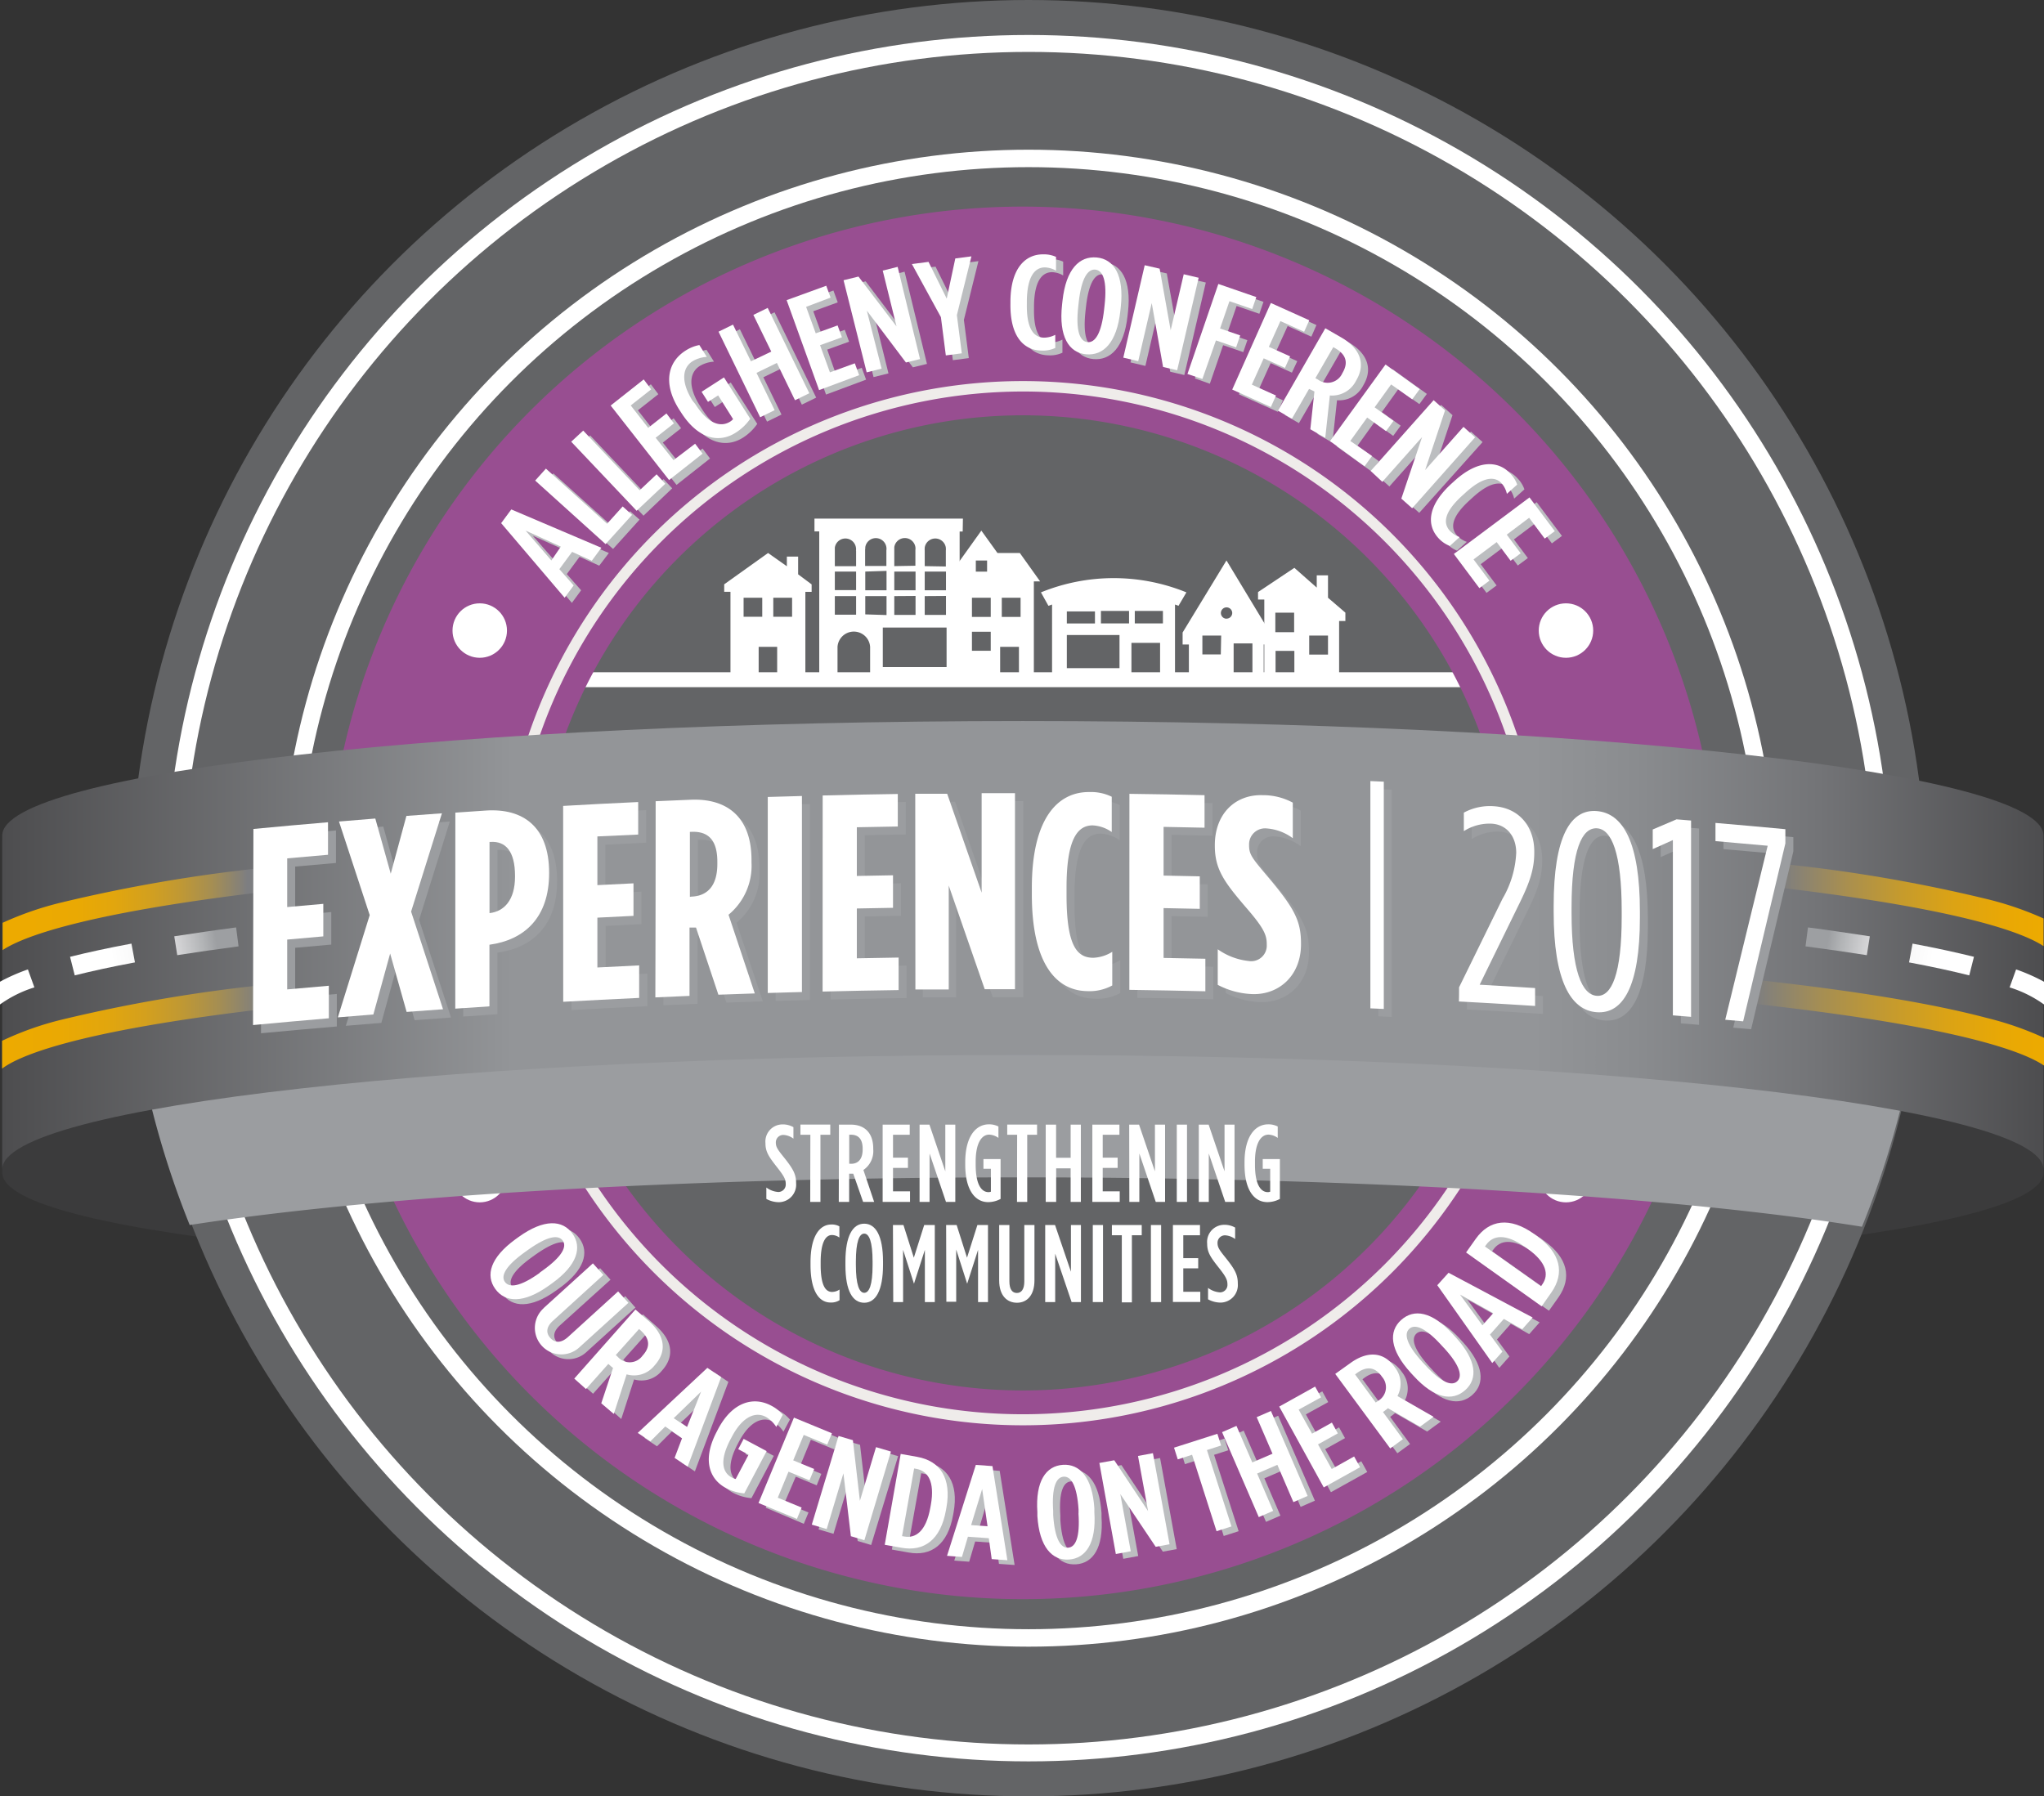 <svg xmlns="http://www.w3.org/2000/svg" xmlns:xlink="http://www.w3.org/1999/xlink" viewBox="0 0 274 240.84"><rect x="0" y="0" width="274" height="240.84" fill="#333333" stroke="none"/><defs><style>.cls-1{isolation:isolate;}.cls-2{fill:#3b3b3c;}.cls-3{fill:#636466;}.cls-4{fill:#fff;}.cls-5{fill:none;stroke:#fff;stroke-miterlimit:10;stroke-width:2px;}.cls-6{fill:#984e91;}.cls-7{fill:#efecea;}.cls-10,.cls-8{mix-blend-mode:multiply;}.cls-9{fill:#bcbec0;}.cls-10,.cls-22{fill:#9b9da0;}.cls-11{fill:url(#linear-gradient);}.cls-12{fill:url(#linear-gradient-2);}.cls-13{fill:url(#linear-gradient-3);}.cls-14{fill:url(#linear-gradient-4);}.cls-15{fill:url(#linear-gradient-5);}.cls-16{fill:url(#linear-gradient-6);}.cls-17{fill:url(#linear-gradient-7);}.cls-18{fill:url(#linear-gradient-8);}.cls-19{fill:url(#linear-gradient-9);}.cls-20{fill:url(#linear-gradient-10);}.cls-21{fill:url(#linear-gradient-11);}</style><linearGradient id="linear-gradient" x1="1.12" y1="127.58" x2="274.75" y2="127.58" gradientUnits="userSpaceOnUse"><stop offset="0" stop-color="#4d4d4f"/><stop offset="0.25" stop-color="#939598"/><stop offset="0.75" stop-color="#939598"/><stop offset="0.8" stop-color="#8a8c8f"/><stop offset="0.89" stop-color="#737477"/><stop offset="1" stop-color="#4d4d4f"/><stop offset="1" stop-color="#4d4d4f"/></linearGradient><linearGradient id="linear-gradient-2" x1="245.83" y1="126.97" x2="259.91" y2="129.32" gradientUnits="userSpaceOnUse"><stop offset="0" stop-color="#9d9fa2"/><stop offset="0.13" stop-color="#b2b4b6"/><stop offset="0.37" stop-color="#d4d4d6"/><stop offset="0.61" stop-color="#ececed"/><stop offset="0.82" stop-color="#fafafa"/><stop offset="1" stop-color="#fff"/></linearGradient><linearGradient id="linear-gradient-3" x1="245.85" y1="126.85" x2="259.93" y2="129.2" xlink:href="#linear-gradient-2"/><linearGradient id="linear-gradient-4" x1="245.55" y1="128.62" x2="259.64" y2="130.97" xlink:href="#linear-gradient-2"/><linearGradient id="linear-gradient-5" x1="851.02" y1="126.97" x2="865.11" y2="129.32" gradientTransform="matrix(-1, 0, 0, 1, 880.84, 0)" xlink:href="#linear-gradient-2"/><linearGradient id="linear-gradient-6" x1="851.04" y1="126.85" x2="865.13" y2="129.2" gradientTransform="matrix(-1, 0, 0, 1, 880.84, 0)" xlink:href="#linear-gradient-2"/><linearGradient id="linear-gradient-7" x1="850.75" y1="128.62" x2="864.83" y2="130.97" gradientTransform="matrix(-1, 0, 0, 1, 880.84, 0)" xlink:href="#linear-gradient-2"/><linearGradient id="linear-gradient-8" x1="239.64" y1="122.24" x2="274.76" y2="122.24" gradientUnits="userSpaceOnUse"><stop offset="0" stop-color="#7d7e81"/><stop offset="0.03" stop-color="#83807a"/><stop offset="0.25" stop-color="#a98f4f"/><stop offset="0.46" stop-color="#c69b2c"/><stop offset="0.66" stop-color="#dca314"/><stop offset="0.85" stop-color="#e9a805"/><stop offset="1" stop-color="#edaa00"/></linearGradient><linearGradient id="linear-gradient-9" x1="236.03" y1="137.99" x2="274.82" y2="137.99" gradientUnits="userSpaceOnUse"><stop offset="0" stop-color="#7d7e81"/><stop offset="0.23" stop-color="#a58e53"/><stop offset="0.46" stop-color="#c49a2f"/><stop offset="0.67" stop-color="#dba315"/><stop offset="0.85" stop-color="#e8a805"/><stop offset="1" stop-color="#edaa00"/></linearGradient><linearGradient id="linear-gradient-10" x1="33.97" y1="122.71" x2="4.54" y2="122.71" gradientUnits="userSpaceOnUse"><stop offset="0" stop-color="#7d7e81"/><stop offset="0.03" stop-color="#858178"/><stop offset="0.16" stop-color="#a58e53"/><stop offset="0.3" stop-color="#bf9835"/><stop offset="0.45" stop-color="#d3a01e"/><stop offset="0.61" stop-color="#e2a60d"/><stop offset="0.78" stop-color="#eaa903"/><stop offset="1" stop-color="#edaa00"/></linearGradient><linearGradient id="linear-gradient-11" x1="35.54" y1="138.51" x2="1.48" y2="138.51" gradientUnits="userSpaceOnUse"><stop offset="0" stop-color="#7d7e81"/><stop offset="0.03" stop-color="#868277"/><stop offset="0.16" stop-color="#a58e52"/><stop offset="0.3" stop-color="#bf9834"/><stop offset="0.45" stop-color="#d4a01d"/><stop offset="0.6" stop-color="#e2a60d"/><stop offset="0.78" stop-color="#eaa903"/><stop offset="1" stop-color="#edaa00"/></linearGradient></defs><title>ExperiencesIcon_StrComm</title><g class="cls-1"><g id="Layer_1" data-name="Layer 1"><path class="cls-2" d="M1.12,158.07c0,8.48,61.25,14.11,136.82,14.11s136.81-5.64,136.81-14.11V113.31c0,8.48-61.25,15.35-136.81,15.35S1.12,121.79,1.12,113.31Z" transform="translate(-0.82 -0.86)"/><circle class="cls-3" cx="137.88" cy="120.42" r="120.42"/><circle class="cls-4" cx="137.88" cy="120.42" r="115.73"/><circle class="cls-3" cx="137.88" cy="120.42" r="113.46"/><circle class="cls-4" cx="137.88" cy="120.42" r="100.35"/><circle class="cls-3" cx="137.88" cy="120.42" r="98.01"/><path class="cls-4" d="M129.9,70.39H110v1.72h.64v20h2.45V87.58h0a2.19,2.19,0,0,1,4.37,0h0v4.54h12v-20h.41ZM124.78,80V77.49h2.85V80Zm2.85.76v2.54h-2.85V80.78Zm-2.85-4V74.66a1.39,1.39,0,0,1,0-.31v-.07h0a1.43,1.43,0,0,1,2.83,0h0v.06a1.34,1.34,0,0,1,0,.33v2.14ZM120.7,80V77.49h2.85V80Zm2.85.76v2.54H120.7V80.78Zm-2.85-4v-2.2s0-.07,0-.11,0-.07,0-.11v-.12h0a1.43,1.43,0,0,1,2.83,0h0v0a1.3,1.3,0,0,1,0,.37v2.12Zm-5.12,6.51h-2.85V80.78h2.85Zm0-3.29h-2.85V77.49h2.85Zm0-5.3v2.09h-2.85V74.28h0a1.43,1.43,0,0,1,2.83,0h0a1.31,1.31,0,0,1,0,.44Zm1.23-.28v-.17h0a1.43,1.43,0,0,1,2.83,0h0v0a1.29,1.29,0,0,1,0,.4v2.11h-2.85V74.56s0,0,0-.06S116.8,74.47,116.81,74.45Zm2.85,3V80h-2.85V77.49Zm-2.85,5.83V80.78h2.85v2.54Zm10.9,7.06h-8.55V85h8.55Z" transform="translate(-0.82 -0.86)"/><path class="cls-4" d="M137.53,75h-3l-2.16-3-3.87,5.41v1.45h.84V92.12h5.55V87.58h2.52v4.54h2V78.81h.84Zm-3.9,13.11h-2.52V85.56h2.52Zm0-4.54h-2.52V81h2.52Zm4,0h-2.52V81h2.52Zm-6-7.56h1.51V77.5h-1.51Z" transform="translate(-0.82 -0.86)"/><path class="cls-4" d="M107.81,77.86h0V77h0V75.48H106.3v1.3L103.78,75l-5.88,4.2v1h.84V92.12h3.78V87.58H105v4.54h3.78V81.26h0V80.21h.84v-1ZM103,83.55H100.5V81H103Zm4,0h-2.52V81h2.52Z" transform="translate(-0.82 -0.86)"/><path class="cls-4" d="M159.86,80.28a25.83,25.83,0,0,0-19.5,0l1,1.8.49-.17V92.14h10.64V87.05h3.84v5.09h2V81.91l.47.17ZM147.6,82.83v1.62h-3.77V82.83Zm3.29,7.61h-7.06V86h7.06Zm1.28-6H148.4V82.77h3.77Zm4.54,0h-3.77V82.77h3.77Z" transform="translate(-0.82 -0.86)"/><path class="cls-4" d="M178.84,81V78h-1.51v1.64l-3-2.65-4.87,3.25v1h.84V92.12h1.51v-4h2.52v4h6v-8h.84V83Zm0,7.62h-2.52V86.07h2.52Zm-4.54-3h-2.52V83h2.52Z" transform="translate(-0.82 -0.86)"/><path class="cls-4" d="M165.23,76l-5.88,9.66v1.61h.84v4.85h6v-5h2.52v5h1.51V87.26h.84V85.65Zm-.76,12.6H162V86.07h2.52Zm.76-4.79A.76.76,0,1,1,166,83,.76.76,0,0,1,165.23,83.8Z" transform="translate(-0.82 -0.86)"/><line class="cls-5" x1="74.33" y1="91.13" x2="196.61" y2="91.13"/><path class="cls-6" d="M137.94,28.56a93.35,93.35,0,1,0,93.35,93.35A93.45,93.45,0,0,0,137.94,28.56Zm0,158.72a65.37,65.37,0,1,1,65.37-65.37A65.37,65.37,0,0,1,137.94,187.28Z" transform="translate(-0.82 -0.86)"/><circle class="cls-4" cx="64.31" cy="84.54" r="3.65"/><circle class="cls-4" cx="209.92" cy="84.54" r="3.65"/><circle class="cls-4" cx="64.31" cy="157.55" r="3.65"/><circle class="cls-4" cx="209.92" cy="157.55" r="3.65"/><path class="cls-7" d="M137.94,53.35a68.56,68.56,0,1,1-68.56,68.56,68.64,68.64,0,0,1,68.56-68.56Zm0-1.4a70,70,0,1,0,70,70,70,70,0,0,0-70-70Z" transform="translate(-0.82 -0.86)"/><g class="cls-8"><path class="cls-9" d="M69,71.67l1.36-1.84L82.44,75,81.15,76.7l-2.64-1.19L76.8,77.83,78.72,80l-1.24,1.69Zm8,3.15-4.77-2.14,3.45,3.93Z" transform="translate(-0.82 -0.86)"/><path class="cls-9" d="M73.52,65.94,75,64.33l8.2,7.39,2.09-2.32,1.26,1.13L83,74.46Z" transform="translate(-0.82 -0.86)"/><path class="cls-9" d="M78.36,60.72l1.57-1.48,7.57,8,2.27-2.14,1.16,1.23L87.08,70Z" transform="translate(-0.82 -0.86)"/><path class="cls-9" d="M83.64,55.88l4.43-3.5,1,1.33-2.74,2.16,2.34,3,2.45-1.93,1,1.33-2.45,1.93,2.4,3L95,61l1,1.33-4.49,3.54Z" transform="translate(-0.82 -0.86)"/><path class="cls-9" d="M93.08,56.8l-.22-.34c-2.24-3.49-1.59-6.41.8-7.94a5.2,5.2,0,0,1,1.87-.76l1,1.59a4.2,4.2,0,0,0-1.91.58c-1.38.88-1.6,2.75,0,5.3l.29.46c1.85,2.89,3.55,3.12,4.71,2.38a1.69,1.69,0,0,0,.38-.33l-2-3.18-1.36.87-.86-1.35,3-1.93,3.55,5.54a6.67,6.67,0,0,1-1.87,1.82C98.28,60.92,95.44,60.48,93.08,56.8Z" transform="translate(-0.82 -0.86)"/><path class="cls-9" d="M98.1,46,100,45l2.4,4.92,2.73-1.33-2.4-4.92,1.92-.94,5.58,11.44-1.92.94-2.43-5-2.73,1.33,2.43,5-1.94.95Z" transform="translate(-0.82 -0.86)"/><path class="cls-9" d="M107.23,41.74l5.31-1.93.58,1.59-3.28,1.19,1.29,3.55,2.93-1.06.58,1.59-2.93,1.06L113,51.38l3.34-1.21.58,1.59-5.37,2Z" transform="translate(-0.82 -0.86)"/><path class="cls-9" d="M114.86,39.07l2-.49,5.07,6.69-1.85-7.48,2-.5,3,12.36-1.89.46L118,43.15l1.92,7.77-2,.5Z" transform="translate(-0.82 -0.86)"/><path class="cls-9" d="M127.91,44,124,36.9l2.23-.29,2.44,4.93,1.15-5.39,2.16-.28-1.95,7.88.66,5.12-2.14.28Z" transform="translate(-0.82 -0.86)"/><path class="cls-9" d="M137.23,42.18v-.4c.07-4.4,2.06-6.22,4.44-6.18a3.92,3.92,0,0,1,1.67.34l0,1.85a3.2,3.2,0,0,0-1.48-.44c-1.33,0-2.37,1.14-2.43,4.45v.44c-.06,3.44,1,4.51,2.3,4.53a3.38,3.38,0,0,0,1.51-.38l0,1.76a3.94,3.94,0,0,1-1.86.35C139,48.47,137.16,46.54,137.23,42.18Z" transform="translate(-0.82 -0.86)"/><path class="cls-9" d="M144.16,42.35l.06-.54c.47-4.27,2.29-6,4.59-5.79s3.69,2.38,3.22,6.65l-.06.54c-.47,4.26-2.29,6-4.59,5.79S143.69,46.62,144.16,42.35Zm5.64.62.06-.54c.36-3.27-.21-4.67-1.23-4.78s-1.88,1.13-2.24,4.4l-.06.54c-.36,3.27.21,4.67,1.23,4.78S149.43,46.25,149.79,43Z" transform="translate(-0.82 -0.86)"/><path class="cls-9" d="M155.23,37.06l2,.46,1.48,8.26,1.75-7.51,2,.47-2.88,12.4-1.89-.44-1.52-8.57-1.81,7.79-2-.47Z" transform="translate(-0.82 -0.86)"/><path class="cls-9" d="M165.1,39.57l5.09,1.76-.55,1.6-3.05-1.05-1.26,3.66,2.7.93-.55,1.6-2.7-.93L163,52.31l-2-.71Z" transform="translate(-0.82 -0.86)"/><path class="cls-9" d="M172.14,42.12l5.15,2.32L176.61,46l-3.18-1.43L171.87,48l2.85,1.28L174,50.82l-2.85-1.28-1.59,3.53,3.24,1.46-.69,1.54-5.21-2.34Z" transform="translate(-0.82 -0.86)"/><path class="cls-9" d="M179.44,45.51l2.15,1.24c2.34,1.35,3.38,3.4,2,5.74l-.06.11a3.59,3.59,0,0,1-3.48,1.92l-.62,5.69-2-1.16L178,54l-.25-.13-.49-.28-2.32,4-1.87-1.08Zm-1,6.87a2.16,2.16,0,0,0,3.28-.84l.05-.09c.87-1.51.26-2.54-1-3.26l-.26-.15-2.4,4.16Z" transform="translate(-0.82 -0.86)"/><path class="cls-9" d="M187.51,50.37l4.58,3.3-1,1.37-2.83-2-2.21,3.07,2.53,1.82-1,1.37-2.53-1.82-2.26,3.14,2.88,2.08-1,1.37-4.64-3.34Z" transform="translate(-0.82 -0.86)"/><path class="cls-9" d="M194,55.15l1.53,1.37-2.67,8L198,58.73l1.56,1.4-8.49,9.49-1.45-1.29,2.78-8.25-5.33,6-1.56-1.4Z" transform="translate(-0.82 -0.86)"/><path class="cls-9" d="M196.42,66.29l.3-.27c3.27-3,6-2.74,7.55-1a3.93,3.93,0,0,1,.9,1.45l-1.38,1.24a3.2,3.2,0,0,0-.68-1.38c-.89-1-2.46-1-4.91,1.26l-.32.29c-2.55,2.3-2.65,3.77-1.74,4.78a3.38,3.38,0,0,0,1.31.85l-1.31,1.18a3.94,3.94,0,0,1-1.53-1.12C193,71.84,193.18,69.22,196.42,66.29Z" transform="translate(-0.82 -0.86)"/><path class="cls-9" d="M206.81,68.19l3.39,4.52-1.35,1-2.09-2.79-3,2.26,1.87,2.5-1.35,1-1.87-2.5-3.1,2.32,2.13,2.85-1.35,1-3.42-4.58Z" transform="translate(-0.82 -0.86)"/></g><g class="cls-8"><path class="cls-9" d="M70.89,167.67l.43-.31c3.4-2.44,5.87-2.28,7.19-.45s.68,4.23-2.72,6.67l-.43.31c-3.4,2.44-5.87,2.28-7.19.45S67.5,170.11,70.89,167.67Zm3.23,4.49.43-.31c2.61-1.87,3.25-3.2,2.66-4s-2-.63-4.65,1.25l-.43.31c-2.61,1.87-3.25,3.2-2.66,4S71.52,174,74.12,172.16Z" transform="translate(-0.82 -0.86)"/><path class="cls-9" d="M74.65,176.88l6.61-6,1.4,1.55-6.73,6.08c-1,.87-1,1.7-.41,2.35s1.43.71,2.39-.15l6.73-6.08L86,176.17l-6.61,6a3.55,3.55,0,1,1-4.76-5.27Z" transform="translate(-0.82 -0.86)"/><path class="cls-9" d="M87,177.07l1.81,1.61c2,1.76,2.55,3.91.79,5.89l-.08.09a3.5,3.5,0,0,1-3.7,1.14l-1.72,5.31-1.68-1.5,1.53-4.72-.22-.17-.41-.37-3,3.37-1.57-1.4Zm-2.36,6.35a2.11,2.11,0,0,0,3.3-.15l.07-.08c1.13-1.27.75-2.37-.3-3.31l-.22-.2-3.12,3.49Z" transform="translate(-0.82 -0.86)"/><path class="cls-9" d="M96.61,184.89l1.85,1.24-4.49,12-1.75-1.17,1-2.63-2.33-1.56-2,2-1.69-1.14Zm-2.72,7.93,1.88-4.74-3.68,3.53Z" transform="translate(-0.82 -0.86)"/><path class="cls-9" d="M97.87,193.43l.18-.35c1.9-3.57,4.68-4.42,7.12-3.12a5.06,5.06,0,0,1,1.54,1.22l-.87,1.63a4.08,4.08,0,0,0-1.4-1.35c-1.41-.75-3.11,0-4.49,2.55l-.25.47c-1.57,3-1,4.51.23,5.14a1.64,1.64,0,0,0,.47.17l1.73-3.26-1.39-.74.73-1.38,3.08,1.64-3,5.67a6.51,6.51,0,0,1-2.44-.71C96.86,199.82,95.88,197.19,97.87,193.43Z" transform="translate(-0.82 -0.86)"/><path class="cls-9" d="M108.21,191.57l5.09,2.1-.63,1.52-3.15-1.3-1.41,3.41,2.81,1.16L110.3,200l-2.81-1.16L106,202.32l3.2,1.32-.63,1.52L103.47,203Z" transform="translate(-0.82 -0.86)"/><path class="cls-9" d="M114.19,194l1.92.57.94,8.13,2.16-7.2,2,.59L117.6,208l-1.81-.54-1-8.43-2.24,7.47-2-.59Z" transform="translate(-0.82 -0.86)"/><path class="cls-9" d="M122.52,196.43l2.2.39c3.1.55,4.63,2.88,3.93,6.8l-.07.38c-.7,3.93-2.94,5.58-6,5l-2.2-.39ZM123,207.5c1.51.27,2.91-.69,3.48-3.86l.07-.38c.57-3.18-.44-4.56-1.95-4.83l-.29-.05-1.62,9.07Z" transform="translate(-0.82 -0.86)"/><path class="cls-9" d="M132.6,197.9l2.23.16,2,12.62-2.1-.15-.39-2.8-2.8-.2-.8,2.71-2-.15Zm1.57,8.23-.72-5L132,206Z" transform="translate(-0.82 -0.86)"/><path class="cls-9" d="M140.84,204.76l0-.53c-.28-4.17,1.17-6.19,3.42-6.34s3.95,1.66,4.22,5.83l0,.53c.28,4.17-1.17,6.19-3.41,6.34S141.12,208.93,140.84,204.76Zm5.52-.37,0-.53c-.21-3.2-1-4.45-2-4.38s-1.61,1.4-1.4,4.61l0,.53c.21,3.2,1,4.45,2,4.38S146.57,207.59,146.36,204.39Z" transform="translate(-0.82 -0.86)"/><path class="cls-9" d="M149.15,197.65l2-.36,4.53,6.81-1.35-7.39,2-.37,2.23,12.21-1.86.34L152,201.81l1.4,7.67-2,.37Z" transform="translate(-0.82 -0.86)"/><path class="cls-9" d="M161.58,196.54l-1.92.62-.5-1.57,5.81-1.86.5,1.57-1.9.61,3.29,10.24-2,.64Z" transform="translate(-0.82 -0.86)"/><path class="cls-9" d="M165.61,193.51l1.93-.84,2.12,4.9,2.71-1.17-2.12-4.9,1.91-.83,4.92,11.39-1.91.83-2.15-5-2.71,1.17,2.15,5-1.93.84Z" transform="translate(-0.82 -0.86)"/><path class="cls-9" d="M173.26,190.08l4.81-2.68.8,1.44-3,1.65,1.79,3.22,2.66-1.48.8,1.44-2.66,1.48,1.84,3.3,3-1.68.8,1.44-4.87,2.71Z" transform="translate(-0.82 -0.86)"/><path class="cls-9" d="M180.77,185.71l2-1.43c2.13-1.56,4.36-1.68,5.92.45l.07.1a3.5,3.5,0,0,1,.35,3.85l4.84,2.78-1.82,1.33-4.3-2.48-.21.18-.45.33,2.67,3.64-1.7,1.24Zm5.72,3.63a2.11,2.11,0,0,0,.54-3.25L187,186c-1-1.37-2.16-1.23-3.3-.4l-.24.18,2.77,3.77Z" transform="translate(-0.82 -0.86)"/><path class="cls-9" d="M191.26,185.95l-.36-.39c-2.82-3.09-3-5.56-1.29-7.09s4.12-1.17,6.94,1.92l.36.39c2.82,3.09,3,5.56,1.29,7.09S194.09,189,191.26,185.95Zm4.08-3.73-.36-.39c-2.16-2.37-3.56-2.85-4.29-2.17s-.38,2.1,1.78,4.47l.36.39c2.16,2.37,3.56,2.85,4.29,2.17S197.51,184.58,195.35,182.22Z" transform="translate(-0.82 -0.86)"/><path class="cls-9" d="M194.46,173.82l1.48-1.67,11.27,6-1.4,1.58-2.46-1.39-1.86,2.1,1.67,2.28-1.36,1.53Zm7.5,3.75-4.45-2.49,3,4.12Z" transform="translate(-0.82 -0.86)"/><path class="cls-9" d="M198.31,169.42l1.29-1.82c1.82-2.57,4.57-3,7.83-.66l.32.23c3.25,2.31,3.8,5,2,7.6l-1.29,1.82Zm10.22,4.27c.89-1.25.62-2.93-2-4.79l-.32-.22c-2.63-1.87-4.31-1.55-5.2-.3l-.17.24,7.52,5.33Z" transform="translate(-0.82 -0.86)"/></g><path class="cls-10" d="M17.54,121.71a120.45,120.45,0,0,0,8.71,43.39c24.94-3.87,65.53-6.39,111.36-6.39,46.74,0,88,2.62,112.81,6.62a120.43,120.43,0,0,0,8.8-43.3c-23-4.9-68.81-8.24-121.61-8.24C86,113.78,41,117,17.54,121.71Z" transform="translate(-0.82 -0.86)"/><path class="cls-11" d="M1.12,112.88c0-8.48,61.25-15.35,136.82-15.35s136.81,6.87,136.81,15.35v44.76c0-8.48-61.25-15.34-136.81-15.34S1.12,149.16,1.12,157.63Z" transform="translate(-0.82 -0.86)"/><path class="cls-4" d="M68,71l1.36-1.84,12.07,5.14-1.28,1.74-2.64-1.19-1.71,2.32,1.92,2.18L76.51,81Zm8,3.15L71.28,72,74.73,76Z" transform="translate(-0.82 -0.86)"/><path class="cls-4" d="M72.56,65.29,74,63.69l8.2,7.39,2.09-2.32,1.26,1.13L82,73.81Z" transform="translate(-0.82 -0.86)"/><path class="cls-4" d="M77.39,60.08,79,58.59l7.57,8,2.27-2.14L90,65.72l-3.84,3.62Z" transform="translate(-0.82 -0.86)"/><path class="cls-4" d="M82.68,55.23l4.43-3.5,1,1.33-2.74,2.16,2.34,3,2.45-1.93,1,1.33-2.45,1.93,2.4,3L94,60.35l1,1.33-4.49,3.54Z" transform="translate(-0.82 -0.86)"/><path class="cls-4" d="M92.12,56.16l-.22-.34c-2.24-3.49-1.59-6.41.8-7.94a5.2,5.2,0,0,1,1.87-.76l1,1.59a4.2,4.2,0,0,0-1.91.58c-1.38.88-1.6,2.75,0,5.3L94,55c1.85,2.89,3.55,3.12,4.71,2.38a1.69,1.69,0,0,0,.38-.33l-2-3.18-1.36.87-.86-1.35,3-1.93L101.39,57a6.67,6.67,0,0,1-1.87,1.82C97.32,60.28,94.47,59.84,92.12,56.16Z" transform="translate(-0.82 -0.86)"/><path class="cls-4" d="M97.14,45.33l1.94-.95,2.4,4.92L104.21,48l-2.4-4.92,1.92-.94,5.58,11.44-1.92.94-2.43-5-2.73,1.33,2.43,5-1.94.95Z" transform="translate(-0.82 -0.86)"/><path class="cls-4" d="M106.27,41.1l5.31-1.93.58,1.59L108.88,42l1.29,3.55,2.93-1.06.58,1.59-2.93,1.06,1.32,3.64,3.34-1.21.58,1.59-5.37,2Z" transform="translate(-0.82 -0.86)"/><path class="cls-4" d="M113.9,38.43l2-.49L121,44.62l-1.85-7.48,2-.5,3,12.36-1.89.46-5.24-6.95L119,50.28l-2,.5Z" transform="translate(-0.82 -0.86)"/><path class="cls-4" d="M126.95,43.38l-3.89-7.12,2.23-.29,2.44,4.93,1.15-5.39,2.16-.28-1.95,7.88.66,5.12-2.14.28Z" transform="translate(-0.82 -0.86)"/><path class="cls-4" d="M136.27,41.54v-.4c.07-4.4,2.06-6.22,4.44-6.18a3.92,3.92,0,0,1,1.67.34l0,1.85a3.2,3.2,0,0,0-1.48-.44c-1.33,0-2.37,1.14-2.43,4.45v.44c-.06,3.44,1,4.51,2.3,4.53a3.38,3.38,0,0,0,1.51-.38l0,1.76a3.94,3.94,0,0,1-1.86.35C138,47.82,136.2,45.9,136.27,41.54Z" transform="translate(-0.82 -0.86)"/><path class="cls-4" d="M143.19,41.71l.06-.54c.47-4.27,2.29-6,4.59-5.79s3.69,2.38,3.22,6.65l-.06.54c-.47,4.26-2.29,6-4.59,5.79S142.72,46,143.19,41.71Zm5.64.62.06-.54c.36-3.27-.21-4.67-1.23-4.78s-1.88,1.13-2.24,4.4l-.06.54c-.36,3.27.21,4.67,1.23,4.78S148.47,45.6,148.83,42.33Z" transform="translate(-0.82 -0.86)"/><path class="cls-4" d="M154.27,36.42l2,.46,1.48,8.26,1.75-7.51,2,.47-2.88,12.4-1.89-.44-1.52-8.57-1.81,7.79-2-.47Z" transform="translate(-0.82 -0.86)"/><path class="cls-4" d="M164.14,38.93l5.09,1.76-.55,1.6-3.05-1.05-1.26,3.66,2.7.93-.55,1.6-2.7-.93L162,51.67,160,51Z" transform="translate(-0.82 -0.86)"/><path class="cls-4" d="M171.18,41.48l5.15,2.32-.69,1.54-3.18-1.43-1.55,3.45,2.85,1.28-.69,1.54-2.85-1.28-1.59,3.53,3.24,1.46-.69,1.54L166,53.09Z" transform="translate(-0.82 -0.86)"/><path class="cls-4" d="M178.48,44.87l2.15,1.24c2.34,1.35,3.38,3.4,2,5.74l-.06.11a3.59,3.59,0,0,1-3.48,1.92l-.62,5.69-2-1.16.55-5.06-.25-.13L176.3,53,174,57l-1.87-1.08Zm-1,6.87a2.16,2.16,0,0,0,3.28-.84l.05-.09c.87-1.51.26-2.54-1-3.26l-.26-.15-2.4,4.16Z" transform="translate(-0.82 -0.86)"/><path class="cls-4" d="M186.55,49.73l4.58,3.3-1,1.37-2.83-2-2.21,3.07,2.53,1.82-1,1.37-2.53-1.82-2.26,3.14L184.74,62l-1,1.37L179.11,60Z" transform="translate(-0.82 -0.86)"/><path class="cls-4" d="M193,54.51l1.53,1.37-2.67,8L197,58.09l1.56,1.4L190.12,69l-1.45-1.29,2.78-8.25-5.33,6L184.56,64Z" transform="translate(-0.82 -0.86)"/><path class="cls-4" d="M195.45,65.65l.3-.27c3.27-3,6-2.74,7.55-1a3.93,3.93,0,0,1,.9,1.45l-1.38,1.24a3.2,3.2,0,0,0-.68-1.38c-.89-1-2.46-1-4.91,1.26l-.32.29c-2.55,2.3-2.65,3.77-1.74,4.78a3.38,3.38,0,0,0,1.31.85l-1.31,1.18A3.94,3.94,0,0,1,193.64,73C192,71.2,192.22,68.58,195.45,65.65Z" transform="translate(-0.82 -0.86)"/><path class="cls-4" d="M205.85,67.55l3.39,4.52-1.35,1-2.09-2.79-3,2.26,1.87,2.5-1.35,1-1.87-2.5-3.1,2.32,2.13,2.85-1.35,1-3.42-4.58Z" transform="translate(-0.82 -0.86)"/><path class="cls-4" d="M69.93,167l.43-.31c3.4-2.44,5.87-2.28,7.19-.45s.68,4.23-2.72,6.67l-.43.31c-3.4,2.44-5.87,2.28-7.19.45S66.53,169.47,69.93,167Zm3.23,4.49.43-.31c2.61-1.87,3.25-3.2,2.66-4s-2-.63-4.65,1.25l-.43.31c-2.61,1.87-3.25,3.2-2.66,4S70.55,173.39,73.16,171.52Z" transform="translate(-0.82 -0.86)"/><path class="cls-4" d="M73.69,176.24l6.61-6,1.4,1.55L75,177.89c-1,.87-1,1.7-.41,2.35S76,181,77,180.08L83.68,174l1.38,1.53-6.61,6a3.55,3.55,0,1,1-4.76-5.27Z" transform="translate(-0.82 -0.86)"/><path class="cls-4" d="M86,176.43,87.81,178c2,1.76,2.55,3.91.79,5.89l-.08.09a3.5,3.5,0,0,1-3.7,1.14l-1.72,5.31L81.42,189,83,184.26l-.22-.17-.41-.37-3,3.37-1.57-1.4Zm-2.36,6.35a2.11,2.11,0,0,0,3.3-.15l.07-.08c1.13-1.27.75-2.37-.3-3.31l-.22-.2-3.12,3.49Z" transform="translate(-0.82 -0.86)"/><path class="cls-4" d="M95.64,184.25l1.85,1.24-4.49,12-1.75-1.17,1-2.63L90,192.11l-2,2-1.69-1.14Zm-2.72,7.93,1.88-4.74L91.13,191Z" transform="translate(-0.82 -0.86)"/><path class="cls-4" d="M96.91,192.79l.18-.35c1.9-3.57,4.68-4.42,7.12-3.12a5.06,5.06,0,0,1,1.54,1.22l-.87,1.63a4.08,4.08,0,0,0-1.4-1.35c-1.41-.75-3.11,0-4.49,2.55l-.25.47c-1.57,3-1,4.51.23,5.14a1.64,1.64,0,0,0,.47.17l1.73-3.26-1.39-.74.73-1.38,3.08,1.64-3,5.67a6.51,6.51,0,0,1-2.44-.71C95.9,199.18,94.92,196.55,96.91,192.79Z" transform="translate(-0.82 -0.86)"/><path class="cls-4" d="M107.25,190.92l5.09,2.1-.63,1.52-3.15-1.3-1.41,3.41,2.81,1.16-.63,1.52-2.81-1.16-1.44,3.49,3.2,1.32-.63,1.52-5.15-2.13Z" transform="translate(-0.82 -0.86)"/><path class="cls-4" d="M113.23,193.38l1.92.57.94,8.13,2.16-7.2,2,.59-3.56,11.89-1.81-.54-1-8.43-2.24,7.47-2-.59Z" transform="translate(-0.82 -0.86)"/><path class="cls-4" d="M121.56,195.79l2.2.39c3.1.55,4.63,2.88,3.93,6.8l-.07.38c-.7,3.93-2.94,5.58-6,5l-2.2-.39Zm.49,11.07c1.51.27,2.91-.69,3.48-3.86l.07-.38c.57-3.18-.44-4.56-1.95-4.83l-.29-.05-1.62,9.07Z" transform="translate(-0.82 -0.86)"/><path class="cls-4" d="M131.63,197.26l2.23.16,2,12.62-2.1-.15-.39-2.8-2.8-.2-.8,2.71-2-.15Zm1.57,8.23-.72-5L131,205.33Z" transform="translate(-0.82 -0.86)"/><path class="cls-4" d="M139.88,204.12l0-.53c-.28-4.17,1.17-6.19,3.42-6.34s3.95,1.66,4.22,5.83l0,.53c.28,4.17-1.17,6.19-3.41,6.34S140.15,208.29,139.88,204.12Zm5.52-.37,0-.53c-.21-3.2-1-4.45-2-4.38s-1.61,1.4-1.4,4.61l0,.53c.21,3.2,1,4.45,2,4.38S145.61,207,145.39,203.75Z" transform="translate(-0.82 -0.86)"/><path class="cls-4" d="M148.19,197l2-.36,4.53,6.81-1.35-7.39,2-.37,2.23,12.21-1.86.34L151,201.17l1.4,7.67-2,.37Z" transform="translate(-0.82 -0.86)"/><path class="cls-4" d="M160.62,195.9l-1.92.62-.5-1.57,5.81-1.86.5,1.57-1.9.61,3.29,10.24-2,.64Z" transform="translate(-0.82 -0.86)"/><path class="cls-4" d="M164.64,192.87l1.93-.84,2.12,4.9,2.71-1.17-2.12-4.9,1.91-.83,4.92,11.39-1.91.83-2.15-5-2.71,1.17,2.15,5-1.93.84Z" transform="translate(-0.82 -0.86)"/><path class="cls-4" d="M172.3,189.44l4.81-2.68.8,1.44-3,1.65,1.79,3.22,2.66-1.48.8,1.44-2.66,1.48,1.84,3.3,3-1.68.8,1.44-4.87,2.71Z" transform="translate(-0.82 -0.86)"/><path class="cls-4" d="M179.81,185.06l2-1.43c2.13-1.56,4.36-1.68,5.92.45l.07.1a3.5,3.5,0,0,1,.35,3.85l4.84,2.78-1.82,1.33-4.3-2.48-.21.18-.45.33,2.67,3.64-1.7,1.24Zm5.72,3.63a2.11,2.11,0,0,0,.54-3.25l-.06-.09c-1-1.37-2.16-1.23-3.3-.4l-.24.18,2.77,3.77Z" transform="translate(-0.82 -0.86)"/><path class="cls-4" d="M190.3,185.31l-.36-.39c-2.82-3.09-3-5.56-1.29-7.09s4.12-1.17,6.94,1.92l.36.39c2.82,3.09,3,5.56,1.29,7.09S193.12,188.4,190.3,185.31Zm4.08-3.73-.36-.39c-2.16-2.37-3.56-2.85-4.29-2.17s-.38,2.1,1.78,4.47l.36.39c2.16,2.37,3.56,2.85,4.29,2.17S196.55,183.94,194.38,181.57Z" transform="translate(-0.82 -0.86)"/><path class="cls-4" d="M193.49,173.17,195,171.5l11.27,6-1.4,1.58-2.46-1.39-1.86,2.1,1.67,2.28-1.36,1.53Zm7.5,3.75-4.45-2.49,3,4.12Z" transform="translate(-0.82 -0.86)"/><path class="cls-4" d="M197.35,168.78l1.29-1.82c1.82-2.57,4.57-3,7.83-.66l.32.23c3.25,2.31,3.8,5,2,7.6L207.48,176Zm10.22,4.27c.89-1.25.62-2.93-2-4.79l-.32-.22c-2.63-1.87-4.31-1.55-5.2-.3l-.17.24,7.52,5.33Z" transform="translate(-0.82 -0.86)"/><path class="cls-4" d="M103.55,161.6v-1.53a3,3,0,0,0,1.6.6,1,1,0,0,0,1-1.06v0c0-.59-.18-1-1.08-2.15-1.2-1.52-1.64-2.17-1.64-3.33v0a2.3,2.3,0,0,1,2.24-2.52,2.9,2.9,0,0,1,1.51.37v1.54a2.44,2.44,0,0,0-1.36-.5,1,1,0,0,0-1,1v0c0,.58.18.89,1.08,2,1.3,1.62,1.64,2.32,1.64,3.48v0a2.35,2.35,0,0,1-2.3,2.54A3.56,3.56,0,0,1,103.55,161.6Z" transform="translate(-0.82 -0.86)"/><path class="cls-4" d="M109.45,153h-1.33v-1.37h4V153h-1.32v9h-1.37Z" transform="translate(-0.82 -0.86)"/><path class="cls-4" d="M113.28,151.64h1.6c1.74,0,3,1,3,3.22v.1a3.06,3.06,0,0,1-1.32,2.76L118,162h-1.48l-1.32-3.78h-.55V162h-1.39Zm1.63,5.25c.92,0,1.55-.59,1.55-1.92v-.09c0-1.42-.67-1.89-1.6-1.89h-.2v3.89Z" transform="translate(-0.82 -0.86)"/><path class="cls-4" d="M119.14,151.64h3.63V153h-2.24v3.07h2v1.37h-2v3.14h2.28V162h-3.67Z" transform="translate(-0.82 -0.86)"/><path class="cls-4" d="M124.09,151.64h1.32l2.13,6.26v-6.26h1.34V162h-1.25l-2.2-6.49V162h-1.34Z" transform="translate(-0.82 -0.86)"/><path class="cls-4" d="M130.21,157v-.32c0-3.36,1.36-5.08,3.18-5.08a2.74,2.74,0,0,1,1.27.29v1.53a2.29,2.29,0,0,0-1.23-.44c-1.05,0-1.82,1.18-1.82,3.63V157c0,2.79.84,3.69,1.72,3.69a.86.86,0,0,0,.32-.06v-3.07h-1v-1.3h2.3v5.34a3.52,3.52,0,0,1-1.64.43C131.6,162.05,130.21,160.5,130.21,157Z" transform="translate(-0.82 -0.86)"/><path class="cls-4" d="M137.17,153h-1.33v-1.37h4V153h-1.32v9h-1.37Z" transform="translate(-0.82 -0.86)"/><path class="cls-4" d="M141,151.64h1.39v4.44h1.95v-4.44h1.37V162h-1.37v-4.5H142.4V162H141Z" transform="translate(-0.82 -0.86)"/><path class="cls-4" d="M147.25,151.64h3.63V153h-2.24v3.07h2v1.37h-2v3.14h2.28V162h-3.67Z" transform="translate(-0.82 -0.86)"/><path class="cls-4" d="M152.19,151.64h1.32l2.13,6.26v-6.26H157V162h-1.25l-2.2-6.49V162h-1.34Z" transform="translate(-0.82 -0.86)"/><path class="cls-4" d="M158.57,151.64h1.37V162h-1.37Z" transform="translate(-0.82 -0.86)"/><path class="cls-4" d="M161.52,151.64h1.32l2.13,6.26v-6.26h1.34V162h-1.25l-2.2-6.49V162h-1.34Z" transform="translate(-0.82 -0.86)"/><path class="cls-4" d="M167.65,157v-.32c0-3.36,1.36-5.08,3.18-5.08a2.74,2.74,0,0,1,1.27.29v1.53a2.29,2.29,0,0,0-1.23-.44c-1.05,0-1.82,1.18-1.82,3.63V157c0,2.79.84,3.69,1.72,3.69a.86.86,0,0,0,.32-.06v-3.07h-1v-1.3h2.3v5.34a3.52,3.52,0,0,1-1.64.43C169,162.05,167.65,160.5,167.65,157Z" transform="translate(-0.82 -0.86)"/><path class="cls-4" d="M109.47,170.43v-.32c0-3.57,1.26-5.08,2.79-5.08a2.06,2.06,0,0,1,1.08.25v1.5a1.74,1.74,0,0,0-1-.34c-.85,0-1.51,1-1.51,3.64v.35c0,2.79.66,3.64,1.53,3.64a1.83,1.83,0,0,0,1-.32v1.43a2.09,2.09,0,0,1-1.19.31C110.64,175.5,109.47,174,109.47,170.43Z" transform="translate(-0.82 -0.86)"/><path class="cls-4" d="M114.15,170.49V170c0-3.48,1-5.08,2.52-5.08s2.52,1.59,2.52,5.08v.44c0,3.48-1,5.08-2.52,5.08S114.15,174,114.15,170.49Zm3.64,0V170c0-2.67-.46-3.75-1.12-3.75s-1.12,1.08-1.12,3.75v.44c0,2.67.46,3.75,1.12,3.75S117.79,173.16,117.79,170.49Z" transform="translate(-0.82 -0.86)"/><path class="cls-4" d="M120.52,165.1h1.41l1.39,4.38,1.39-4.38h1.42v10.33h-1.33v-7l-1.46,4.54h0l-1.46-4.54v7h-1.32Z" transform="translate(-0.82 -0.86)"/><path class="cls-4" d="M127.65,165.1h1.41l1.39,4.38,1.39-4.38h1.42v10.33h-1.33v-7l-1.46,4.54h0L129,168.39v7h-1.32Z" transform="translate(-0.82 -0.86)"/><path class="cls-4" d="M134.76,172.52V165.1h1.37v7.55c0,1.08.39,1.56,1,1.56s1-.49,1-1.56V165.1h1.36v7.42c0,2-1,3-2.34,3S134.76,174.56,134.76,172.52Z" transform="translate(-0.82 -0.86)"/><path class="cls-4" d="M140.93,165.1h1.32l2.13,6.26V165.1h1.34v10.33h-1.25l-2.2-6.49v6.49h-1.34Z" transform="translate(-0.82 -0.86)"/><path class="cls-4" d="M147.31,165.1h1.37v10.33h-1.37Z" transform="translate(-0.82 -0.86)"/><path class="cls-4" d="M151.2,166.47h-1.33V165.1h4v1.37h-1.32v9H151.2Z" transform="translate(-0.82 -0.86)"/><path class="cls-4" d="M155.1,165.1h1.37v10.33H155.1Z" transform="translate(-0.82 -0.86)"/><path class="cls-4" d="M158.05,165.1h3.63v1.37h-2.24v3.07h2v1.37h-2v3.14h2.28v1.37h-3.67Z" transform="translate(-0.82 -0.86)"/><path class="cls-4" d="M162.76,175.06v-1.53a3,3,0,0,0,1.6.6,1,1,0,0,0,1-1.06v0c0-.59-.18-1-1.08-2.15-1.21-1.52-1.64-2.17-1.64-3.33v0a2.3,2.3,0,0,1,2.24-2.52,2.91,2.91,0,0,1,1.51.37v1.54a2.45,2.45,0,0,0-1.36-.5,1,1,0,0,0-1,1v0c0,.58.18.89,1.08,2,1.3,1.62,1.64,2.32,1.64,3.48v0a2.35,2.35,0,0,1-2.3,2.54A3.56,3.56,0,0,1,162.76,175.06Z" transform="translate(-0.82 -0.86)"/><path class="cls-12" d="M265.43,129.14l-.63,2.49c-2.35-.59-5.06-1.18-8.07-1.74l.47-2.52C260.26,127.94,263,128.54,265.43,129.14Z" transform="translate(-0.82 -0.86)"/><path class="cls-13" d="M251.47,126.39l-.4,2.53c-2.56-.4-5.33-.8-8.22-1.18l.33-2.54C246.1,125.58,248.89,126,251.47,126.39Z" transform="translate(-0.82 -0.86)"/><path class="cls-14" d="M274.82,132.48a25.22,25.22,0,0,0-3.74-1.65l-.87,2.41a16,16,0,0,1,4.61,2.29Z" transform="translate(-0.82 -0.86)"/><path class="cls-15" d="M10.21,129.14l.63,2.49c2.35-.59,5.06-1.18,8.07-1.74l-.47-2.52C15.38,127.94,12.61,128.54,10.21,129.14Z" transform="translate(-0.82 -0.86)"/><path class="cls-16" d="M24.18,126.39l.4,2.53c2.56-.4,5.33-.8,8.22-1.18l-.33-2.54C29.55,125.58,26.76,126,24.18,126.39Z" transform="translate(-0.82 -0.86)"/><path class="cls-17" d="M.82,132.48a25.22,25.22,0,0,1,3.74-1.65l.87,2.41a16,16,0,0,0-4.61,2.29Z" transform="translate(-0.82 -0.86)"/><path class="cls-18" d="M267.05,121.37a205.26,205.26,0,0,0-26.64-4.61l-.77,3.14c24.55,2.93,32.53,6.09,35.12,7.81V124A43.34,43.34,0,0,0,267.05,121.37Z" transform="translate(-0.82 -0.86)"/><path class="cls-19" d="M267.05,137.31c-7.1-1.88-17.24-3.57-30.14-5h-.12l-.77,3.14.53.06c27.21,3.05,35.65,6.43,38.27,8.21V140A42.69,42.69,0,0,0,267.05,137.31Z" transform="translate(-0.82 -0.86)"/><path class="cls-20" d="M36.24,117.2a208.46,208.46,0,0,0-27.36,4.7,43.34,43.34,0,0,0-7.71,2.68v3.66c2.59-1.72,10.56-4.88,35.07-7.81Z" transform="translate(-0.82 -0.86)"/><path class="cls-21" d="M9.16,137.55a41.27,41.27,0,0,0-8.06,2.85v3.73c2.17-1.65,9.64-5,35.22-8v-3.23A207.49,207.49,0,0,0,9.16,137.55Z" transform="translate(-0.82 -0.86)"/><g class="cls-8"><path class="cls-22" d="M35.86,113.1c4-.38,6-.56,10-.9v4.36l-5.47.48v6.53l4.84-.43v4.36l-4.84.43v6.68l5.58-.49v4.36c-4.06.35-6.1.53-10.16.91Z" transform="translate(-0.82 -0.86)"/><path class="cls-22" d="M51.45,124.62l-4.12-12.54,4.87-.4,2.06,7.42,2.1-7.75,4.76-.35L57,124.19l4.28,13.09-4.88.36-2.21-7.83L51.94,138l-4.76.39Z" transform="translate(-0.82 -0.86)"/><path class="cls-22" d="M62.93,110.88l4.09-.28c5-.33,8.48,2.18,8.48,8.34V119c0,5.93-3.3,8.94-8,9.58h0v8.26l-4.58.31Q62.93,124,62.93,110.88Zm4.62,13.47c1.91-.24,3.38-1.72,3.38-4.91v-.07c0-3.34-1.28-4.69-3.27-4.56h-.15v9.54Z" transform="translate(-0.82 -0.86)"/><path class="cls-22" d="M77.38,110c4-.23,6-.33,10.06-.52v4.36l-5.48.27v6.53l4.84-.24v4.36L82,125v6.68l5.6-.28v4.36c-4.07.19-6.11.3-10.18.52Q77.38,123.12,77.38,110Z" transform="translate(-0.82 -0.86)"/><path class="cls-22" d="M89.78,109.35l4.73-.2c4.7-.19,8.12,2.18,8.12,8.08v.34a8.5,8.5,0,0,1-3.08,7l3.53,10.54-4.88.17-3-9h-.08l-.79,0c0,3.66,0,5.5,0,9.16l-4.58.2Q89.78,122.49,89.78,109.35Zm4.81,12.79c2-.08,3.46-1.3,3.46-4.38v-.3c0-3.3-1.58-4.11-3.57-4h-.11v8.71Z" transform="translate(-0.82 -0.86)"/><path class="cls-22" d="M104.8,108.78l4.58-.13q0,13.14,0,26.28l-4.58.13Q104.8,121.92,104.8,108.78Z" transform="translate(-0.82 -0.86)"/><path class="cls-22" d="M112.17,108.58c4-.1,6-.14,10.07-.2v4.36l-5.49.1v6.53l4.85-.09v4.36l-4.85.09v6.68l5.6-.1v4.36c-4.07.06-6.11.1-10.19.2Q112.17,121.72,112.17,108.58Z" transform="translate(-0.82 -0.86)"/><path class="cls-22" d="M124.57,108.35l4.28,0,4.62,13.26V108.27H138q0,13.14,0,26.28H133.9L129,120.65v13.93l-4.47,0Z" transform="translate(-0.82 -0.86)"/><path class="cls-22" d="M140.21,121.85V121c0-9.24,3.42-12.88,7.71-12.84a6.34,6.34,0,0,1,3,.63v4.73a4.87,4.87,0,0,0-2.56-.89c-2,0-3.5,1.78-3.5,8.35v1c0,6.95,1.47,8.38,3.57,8.4a5.16,5.16,0,0,0,2.56-.8V134a6.35,6.35,0,0,1-3.38.76C143.41,134.73,140.21,131,140.21,121.85Z" transform="translate(-0.82 -0.86)"/><path class="cls-22" d="M153.29,108.36c4,.05,6,.09,10.07.18,0,1.74,0,2.61,0,4.36l-5.49-.11v6.53l4.85.1v4.36l-4.85-.1c0,2.67,0,4,0,6.68l5.6.11v4.36c-4.07-.09-6.11-.13-10.19-.19Q153.29,121.5,153.29,108.36Z" transform="translate(-0.82 -0.86)"/><path class="cls-22" d="M165.13,134V129.2a8.75,8.75,0,0,0,4.13,1.57,2.09,2.09,0,0,0,2.44-2.18v-.08c0-1.2-.38-2.12-2.56-4.66-3.12-3.62-4.4-5.33-4.4-8.53v-.08c0-4.21,2.74-6.81,6.39-6.7a8.38,8.38,0,0,1,4.06,1v4.77a6.66,6.66,0,0,0-3.49-1.31,2.14,2.14,0,0,0-2.37,2.18v.07c0,1.24.38,1.7,2.56,4.28,3.61,4.28,4.4,5.93,4.4,8.93v.08c0,4.13-2.89,6.77-6.5,6.67A10.81,10.81,0,0,1,165.13,134Z" transform="translate(-0.82 -0.86)"/><path class="cls-22" d="M185.59,106.65l1.8.08q0,15.24,0,30.47l-1.8-.08Q185.59,121.89,185.59,106.65Z" transform="translate(-0.82 -0.86)"/><path class="cls-22" d="M197.47,134.3l5.82-11.87a13.36,13.36,0,0,0,1.84-6.16c0-2.25-1.31-3.8-3.3-3.91a6.39,6.39,0,0,0-3.72,1v-2.48a7.34,7.34,0,0,1,4-.86c3.27.19,5.44,2.58,5.44,6.08v.15c0,2.37-.71,4.23-2.18,7.19l-5.14,10.51c3,.17,4.46.26,7.43.45v2.4c-4.08-.26-6.13-.38-10.21-.6C197.47,135.4,197.47,135,197.47,134.3Z" transform="translate(-0.82 -0.86)"/><path class="cls-22" d="M210.16,124.21v-.83c0-9.28,2.25-13,5.78-12.71s5.78,4.22,5.78,13.46V125c0,9.28-2.29,12.93-5.78,12.68S210.16,133.44,210.16,124.21Zm9.12.6V124c0-7.74-1.35-11-3.34-11.09s-3.38,2.84-3.38,10.58v.79c0,7.74,1.39,10.95,3.38,11.09S219.28,132.54,219.28,124.81Z" transform="translate(-0.82 -0.86)"/><path class="cls-22" d="M226.14,114.56l-2.7,1.21c0-1.05,0-1.58,0-2.63l3.19-1.36,1.95.16q0,13.16,0,26.32l-2.44-.2Z" transform="translate(-0.82 -0.86)"/><path class="cls-22" d="M238.85,115.32l-7-.62v-2.44c3.75.32,5.62.49,9.37.84V115l-5.66,23.85-2.4-.21Z" transform="translate(-0.82 -0.86)"/></g><path class="cls-4" d="M34.79,112c4-.38,6-.56,10-.9v4.36l-5.47.48v6.53l4.84-.43v4.36l-4.84.43v6.68l5.58-.49v4.36c-4.06.35-6.1.53-10.16.91Z" transform="translate(-0.82 -0.86)"/><path class="cls-4" d="M50.38,123.55,46.26,111l4.87-.4L53.2,118l2.1-7.75,4.76-.35-4.13,13.18,4.28,13.09-4.88.36-2.21-7.83-2.25,8.17-4.76.39Z" transform="translate(-0.82 -0.86)"/><path class="cls-4" d="M61.86,109.81l4.09-.28c5-.33,8.48,2.18,8.48,8.34v.07c0,5.93-3.3,8.94-8,9.58h0v8.26l-4.58.31Q61.86,123,61.86,109.81Zm4.62,13.47c1.91-.24,3.38-1.72,3.38-4.91v-.07c0-3.34-1.28-4.69-3.27-4.56h-.15v9.54Z" transform="translate(-0.82 -0.86)"/><path class="cls-4" d="M76.31,108.91c4-.23,6-.33,10.06-.52v4.36L80.9,113v6.53l4.84-.24v4.36l-4.84.24v6.68l5.6-.28v4.36c-4.07.19-6.11.3-10.18.52Q76.31,122,76.31,108.91Z" transform="translate(-0.82 -0.86)"/><path class="cls-4" d="M88.71,108.28l4.73-.2c4.7-.19,8.12,2.18,8.12,8.08v.34a8.5,8.5,0,0,1-3.08,7L102,134.05l-4.88.17-3-9h-.08l-.79,0c0,3.66,0,5.5,0,9.16l-4.58.2Q88.71,121.42,88.71,108.28Zm4.81,12.79c2-.08,3.46-1.3,3.46-4.38v-.3c0-3.3-1.58-4.11-3.57-4h-.11v8.71Z" transform="translate(-0.82 -0.86)"/><path class="cls-4" d="M103.74,107.71l4.58-.13q0,13.14,0,26.28l-4.58.13Q103.74,120.85,103.74,107.71Z" transform="translate(-0.82 -0.86)"/><path class="cls-4" d="M111.1,107.51c4-.1,6-.14,10.07-.2v4.36l-5.49.1v6.53l4.85-.09v4.36l-4.85.09v6.68l5.6-.1v4.36c-4.07.06-6.11.1-10.19.2Q111.1,120.65,111.1,107.51Z" transform="translate(-0.82 -0.86)"/><path class="cls-4" d="M123.51,107.28l4.28,0,4.62,13.26V107.2h4.47q0,13.14,0,26.28h-4.06L128,119.59v13.93l-4.47,0Z" transform="translate(-0.82 -0.86)"/><path class="cls-4" d="M139.14,120.79v-.9c0-9.24,3.42-12.88,7.71-12.84a6.34,6.34,0,0,1,3,.63v4.73a4.87,4.87,0,0,0-2.56-.89c-2,0-3.5,1.78-3.5,8.35v1c0,6.95,1.47,8.38,3.57,8.4a5.16,5.16,0,0,0,2.56-.8v4.51a6.35,6.35,0,0,1-3.38.76C142.34,133.67,139.14,129.95,139.14,120.79Z" transform="translate(-0.82 -0.86)"/><path class="cls-4" d="M152.22,107.29c4,.05,6,.09,10.07.18,0,1.74,0,2.61,0,4.36l-5.49-.11v6.53l4.85.1v4.36l-4.85-.1c0,2.67,0,4,0,6.68l5.6.11v4.36c-4.07-.09-6.11-.13-10.19-.19Q152.22,120.43,152.22,107.29Z" transform="translate(-0.82 -0.86)"/><path class="cls-4" d="M164.06,132.9v-4.77a8.75,8.75,0,0,0,4.13,1.57,2.09,2.09,0,0,0,2.44-2.18v-.08c0-1.2-.38-2.12-2.56-4.66-3.12-3.62-4.4-5.33-4.4-8.53v-.08c0-4.21,2.74-6.81,6.39-6.7a8.38,8.38,0,0,1,4.06,1v4.77a6.66,6.66,0,0,0-3.49-1.31,2.14,2.14,0,0,0-2.37,2.18v.07c0,1.24.38,1.7,2.56,4.28,3.61,4.28,4.4,5.93,4.4,8.93v.08c0,4.13-2.89,6.77-6.5,6.67A10.81,10.81,0,0,1,164.06,132.9Z" transform="translate(-0.82 -0.86)"/><path class="cls-4" d="M184.52,105.58l1.8.08q0,15.24,0,30.47l-1.8-.08Q184.52,120.82,184.52,105.58Z" transform="translate(-0.82 -0.86)"/><path class="cls-4" d="M196.41,133.23l5.82-11.87a13.36,13.36,0,0,0,1.84-6.16c0-2.25-1.31-3.8-3.3-3.91a6.39,6.39,0,0,0-3.72,1v-2.48a7.34,7.34,0,0,1,4-.86c3.27.19,5.44,2.58,5.44,6.08v.15c0,2.37-.71,4.23-2.18,7.19l-5.14,10.51c3,.17,4.46.26,7.43.45v2.4c-4.08-.26-6.13-.38-10.21-.6C196.41,134.33,196.41,134,196.41,133.23Z" transform="translate(-0.82 -0.86)"/><path class="cls-4" d="M209.09,123.14v-.83c0-9.28,2.25-13,5.78-12.71s5.78,4.22,5.78,13.46v.83c0,9.28-2.29,12.93-5.78,12.68S209.09,132.37,209.09,123.14Zm9.12.6V123c0-7.74-1.35-11-3.34-11.09s-3.38,2.84-3.38,10.58v.79c0,7.74,1.39,10.95,3.38,11.09S218.21,131.47,218.21,123.74Z" transform="translate(-0.82 -0.86)"/><path class="cls-4" d="M225.07,113.49l-2.7,1.21c0-1.05,0-1.58,0-2.63l3.19-1.36,1.95.16q0,13.16,0,26.32l-2.44-.2Z" transform="translate(-0.82 -0.86)"/><path class="cls-4" d="M237.78,114.25l-7-.62v-2.44c3.75.32,5.62.49,9.37.84v1.91l-5.66,23.85-2.4-.21Z" transform="translate(-0.82 -0.86)"/></g></g></svg>